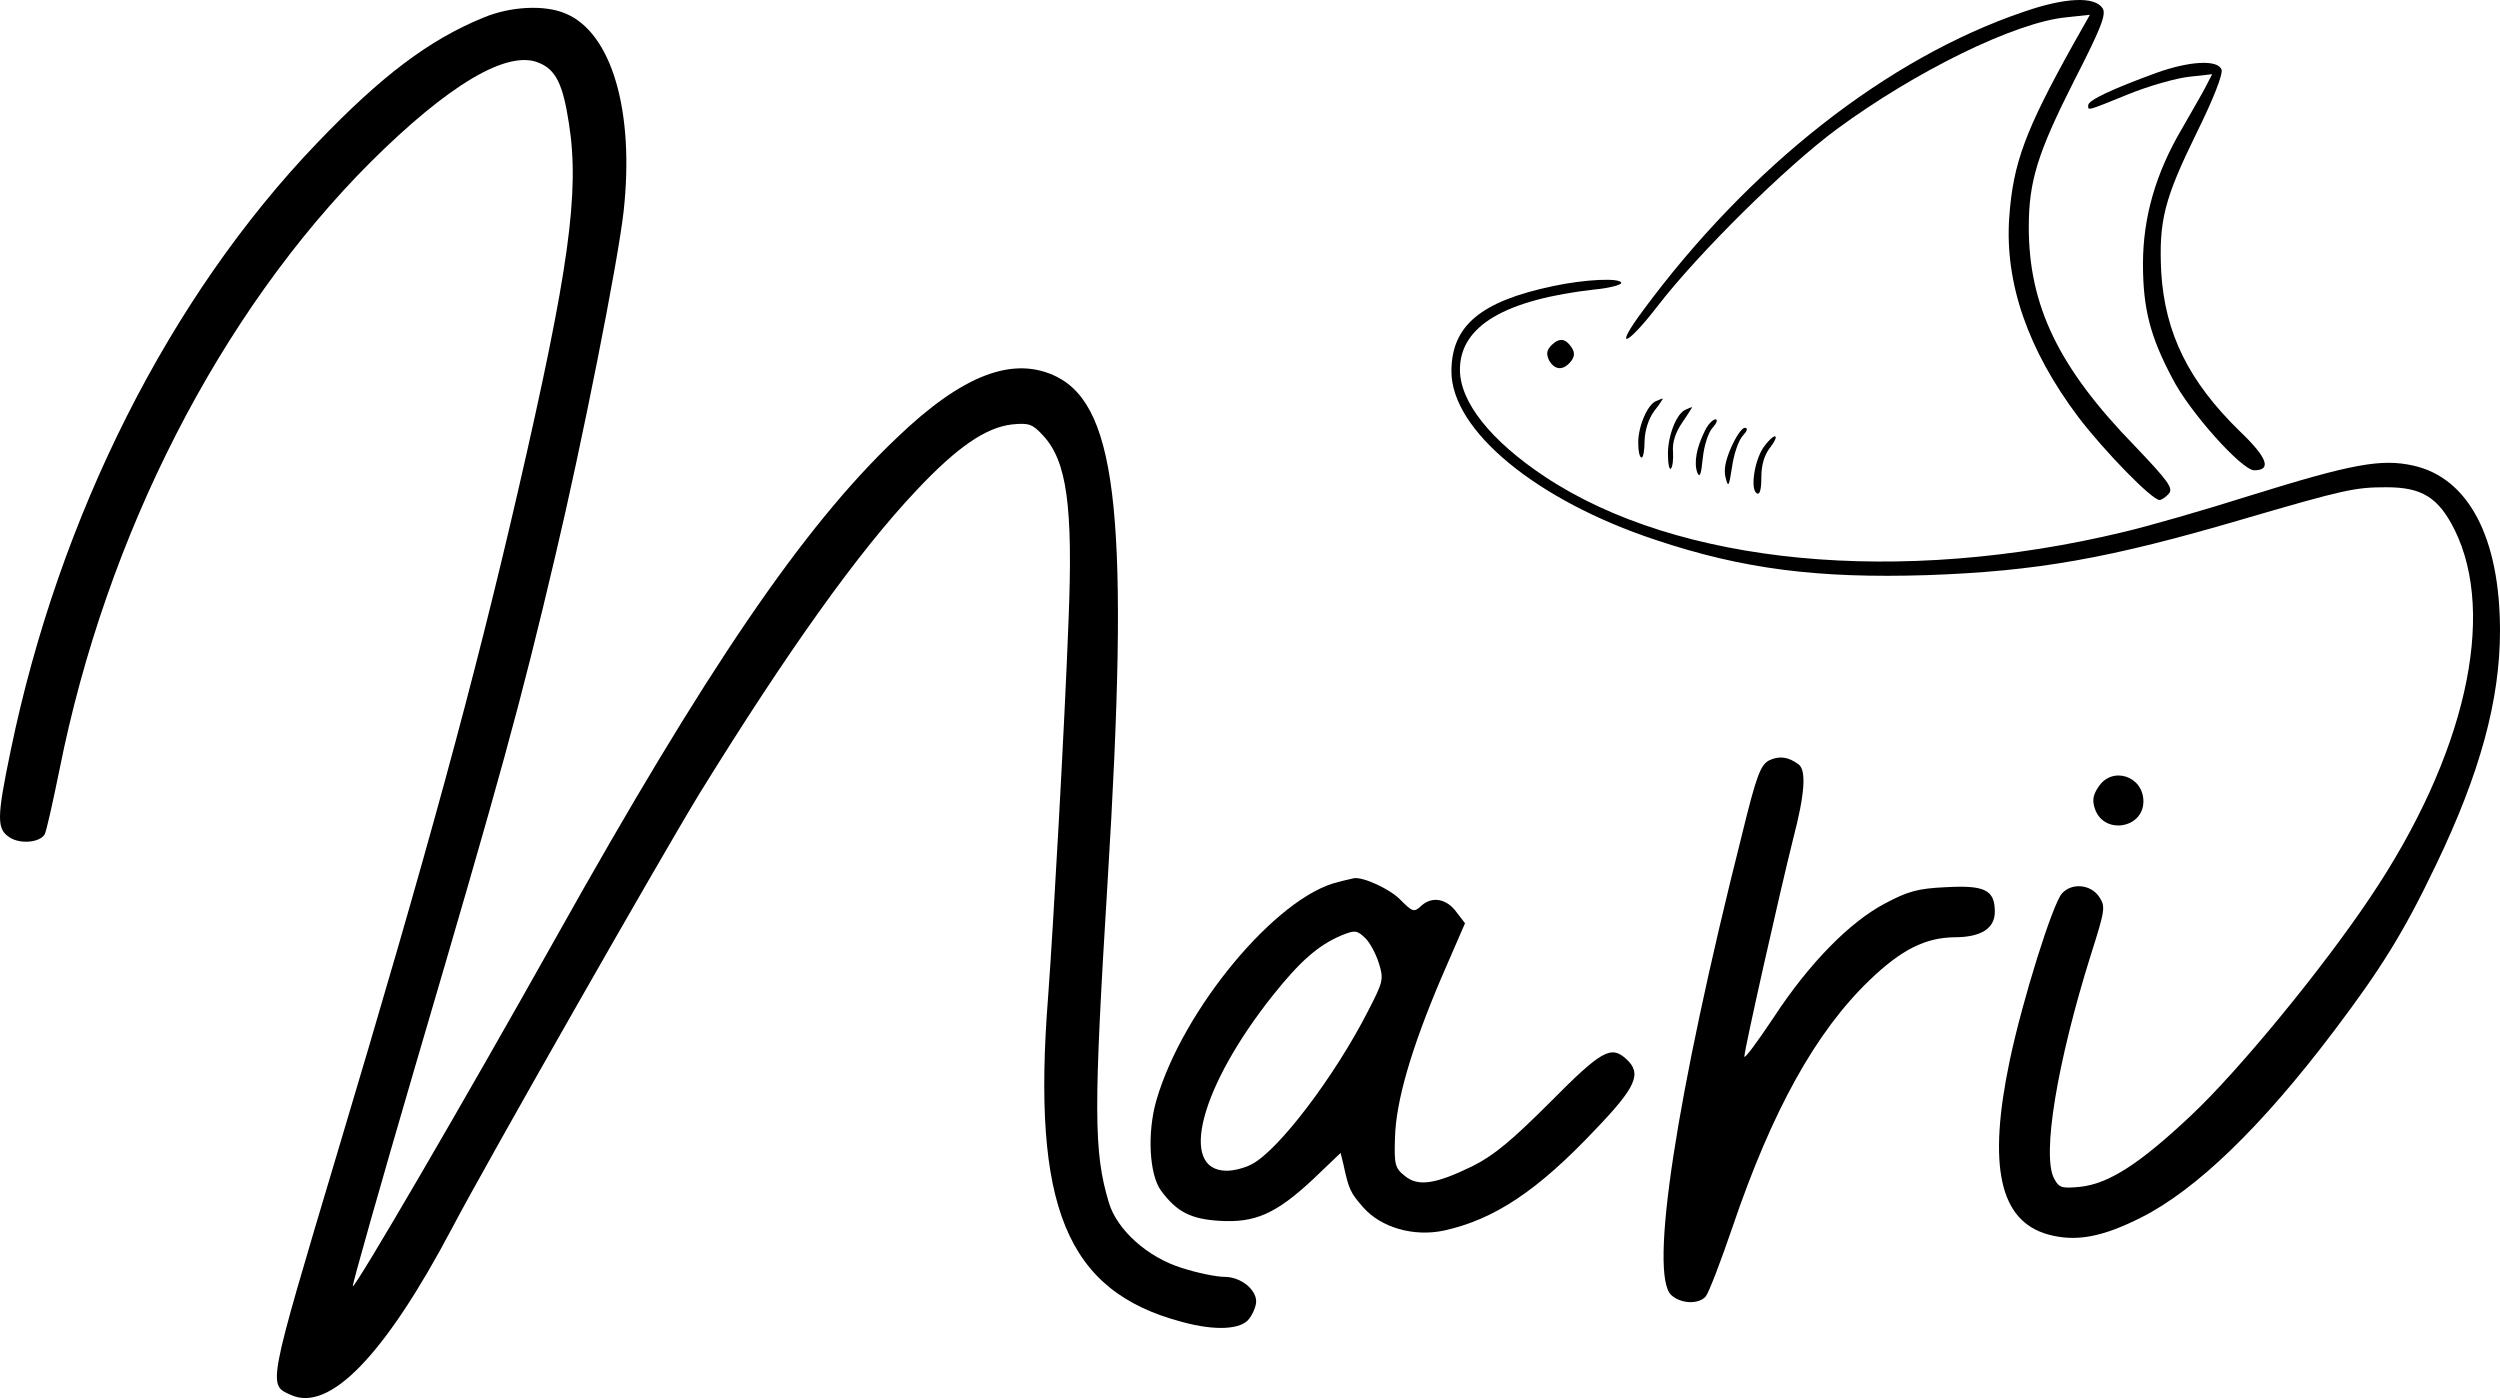 <svg xmlns="http://www.w3.org/2000/svg" width="591" height="331" viewBox="0 0 591 331" fill="none"><path d="M478.4 2.79C446.186 13.729 413.57 39.32 388.38 73.441C381.355 82.875 384.366 82.072 391.792 72.438C401.627 59.693 422.2 39.42 434.143 30.589C452.809 16.84 476.293 5.299 488.436 4.095L494.056 3.493L490.142 10.418C478.801 30.79 475.891 38.517 474.988 51.363C473.884 66.818 479.404 82.775 491.346 98.631C497.468 106.659 508.708 118.2 510.514 118.2C511.016 118.2 512.019 117.498 512.722 116.695C513.826 115.39 512.521 113.684 504.593 105.355C486.629 86.889 479.604 72.237 479.604 53.671C479.604 42.833 481.712 36.109 490.342 19.048C496.665 6.704 497.97 3.393 497.066 1.988C495.26 -0.923 488.235 -0.622 478.4 2.79Z" fill="black"></path><path d="M114.206 4.195C101.461 9.414 90.121 17.944 74.867 33.901C40.043 70.23 13.95 122.014 2.51 177.511C-0.802 193.468 -0.802 195.977 2.309 197.984C4.818 199.589 9.334 199.188 10.538 197.281C10.939 196.679 12.445 189.855 14.05 182.027C25.09 126.53 51.985 73.943 87.612 38.317C105.977 20.052 119.927 11.722 127.353 14.833C131.367 16.439 133.073 19.851 134.478 29.084C137.088 45.442 134.478 63.907 122.436 116.193C111.998 161.354 101.06 201.396 79.684 272.749C63.125 328.146 63.325 327.343 68.745 329.752C77.877 333.967 91.024 320.318 106.88 290.312C115.109 274.656 156.155 202.701 165.388 187.547C186.363 153.626 202.921 130.444 216.67 115.892C226.204 105.756 233.028 101.039 239.25 100.337C243.265 99.936 244.068 100.237 246.576 102.946C252.196 108.968 253.702 119.605 252.598 146.802C251.695 171.088 248.985 219.36 247.781 235.517C243.867 285.294 252.096 305.265 279.393 312.491C287.422 314.698 293.543 314.297 295.35 311.688C296.253 310.483 296.955 308.677 296.955 307.673C296.955 304.763 293.242 301.853 289.529 301.853C287.622 301.853 283.106 300.95 279.393 299.745C271.264 297.236 264.039 290.713 262.132 284.29C258.519 272.248 258.519 262.513 261.831 208.521C267.049 123.82 264.34 96.523 249.888 89.097C239.652 83.979 227.609 88.495 211.953 103.548C189.674 124.724 166.994 158.142 131.468 221.568C109.59 260.606 83.698 304.964 83.397 304.061C83.296 303.559 89.92 280.176 98.149 252.076C118.522 182.83 123.038 166.371 131.267 131.447C137.489 105.254 146.12 61.8 147.424 49.958C150.034 26.274 144.614 7.708 133.675 3.192C128.758 1.084 120.629 1.486 114.206 4.195Z" fill="black"></path><path d="M509.711 17.242C499.575 20.955 493.654 23.665 493.654 24.869C493.654 26.174 493.052 26.374 503.188 22.26C508.106 20.253 514.629 18.446 517.539 18.145L522.958 17.543L521.453 20.453C520.65 22.059 518.041 26.475 515.833 30.389C509.611 40.926 506.6 51.363 506.6 62.402C506.6 72.94 508.306 79.563 513.525 89.398C517.539 97.326 529.983 111.175 532.894 111.175C537.109 111.175 536.005 108.165 529.481 101.943C517.338 90.101 511.819 78.76 510.916 64.409C510.313 52.166 511.618 47.048 519.345 31.292C523.259 23.363 525.568 17.442 525.166 16.439C524.263 14.03 517.539 14.432 509.711 17.242Z" fill="black"></path><path d="M367.205 67.621C349.944 71.234 343.119 77.054 343.119 87.792C343.119 101.742 363.191 118.301 391.391 127.634C412.064 134.559 429.827 136.766 455.519 135.963C481.411 135.06 498.572 132.05 530.284 122.716C554.37 115.691 556.678 115.19 564.205 115.19C572.534 115.19 576.448 117.598 580.262 125.225C590.298 145.497 582.771 178.715 560.391 212.034C549.051 228.994 529.18 253.18 517.94 263.717C505.797 275.158 498.471 279.875 491.647 280.577C487.432 280.979 486.73 280.778 485.626 278.67C482.615 273.251 486.328 251.072 494.256 225.783C497.668 215.044 497.769 214.342 496.263 212.034C494.256 209.023 489.74 208.622 487.432 211.231C485.224 213.74 478.099 236.42 475.088 250.771C469.87 275.66 472.68 288.606 484.12 291.817C490.644 293.624 496.866 292.52 506.199 287.803C519.145 281.28 534.499 266.527 551.66 243.847C562.9 228.994 568.319 220.263 575.846 204.507C586.283 182.83 591 165.468 591 149.11C591 127.132 583.574 112.982 570.527 110.072C562.9 108.365 555.976 109.67 531.79 117.197C521.052 120.609 507.704 124.422 502.185 125.727C448.996 138.573 396.609 133.555 365.198 112.681C352.352 104.15 345.127 95.018 345.127 87.391C345.127 77.054 355.764 70.832 377.04 68.424C380.452 68.123 383.262 67.32 383.262 66.918C383.262 65.614 374.732 66.015 367.205 67.621Z" fill="black"></path><path d="M366.804 81.57C365.599 82.775 365.499 83.678 366.201 85.183C367.506 87.491 369.513 87.692 371.32 85.484C372.223 84.38 372.323 83.477 371.621 82.273C370.115 79.965 368.71 79.764 366.804 81.57Z" fill="black"></path><path d="M391.491 94.817C389.484 95.62 387.276 100.738 387.276 104.652C387.276 106.559 387.577 108.165 388.079 108.165C388.481 108.165 388.782 106.358 388.782 104.15C388.882 101.642 389.685 99.032 391.09 97.126C392.394 95.52 393.197 94.115 393.097 94.215C392.896 94.215 392.194 94.516 391.491 94.817Z" fill="black"></path><path d="M398.516 96.825C396.409 97.627 394.301 102.846 394.301 107.262C394.301 109.57 394.602 111.175 395.004 110.774C395.405 110.373 395.606 108.566 395.506 106.86C395.305 104.652 396.007 102.344 397.713 99.835C399.118 97.828 400.122 96.122 400.022 96.222C399.921 96.222 399.219 96.523 398.516 96.825Z" fill="black"></path><path d="M403.032 101.842C401.025 105.857 400.423 109.369 401.226 111.677C401.828 113.082 402.129 112.279 402.531 108.365C402.832 105.355 403.835 102.244 404.839 101.14C405.842 100.036 406.143 99.133 405.541 99.133C404.939 99.133 403.735 100.337 403.032 101.842Z" fill="black"></path><path d="M409.254 105.756C407.849 108.968 407.448 111.175 407.95 112.982C408.552 115.39 408.753 114.989 409.455 110.373C409.856 107.462 410.96 104.15 411.964 103.047C413.068 101.842 413.269 101.14 412.466 101.14C411.763 101.14 410.358 103.247 409.254 105.756Z" fill="black"></path><path d="M416.882 105.756C414.674 109.068 413.77 115.691 415.276 116.595C415.978 117.096 416.38 115.892 416.38 112.882C416.38 109.871 417.082 107.563 418.487 105.756C419.591 104.351 420.093 103.147 419.591 103.147C419.089 103.147 417.885 104.351 416.882 105.756Z" fill="black"></path><path d="M418.287 179.719C416.179 180.823 415.276 183.131 411.763 197.482C396.208 259.201 389.785 301.351 395.104 306.168C397.412 308.276 401.627 308.376 403.233 306.469C403.936 305.666 406.746 298.34 409.555 290.111C418.889 262.613 429.225 243.947 441.971 231.704C449.497 224.478 455.117 221.668 462.042 221.568C468.364 221.568 471.576 219.46 471.576 215.546C471.576 210.428 469.268 209.224 460.135 209.725C453.311 210.027 451.003 210.729 445.684 213.539C437.254 217.955 427.62 227.79 419.29 240.535C415.477 246.255 412.365 250.47 412.365 249.768C412.365 248.162 420.695 211.13 423.906 198.285C426.716 187.547 427.018 182.127 425.211 180.722C422.803 178.916 420.695 178.615 418.287 179.719Z" fill="black"></path><path d="M496.063 186.041C494.758 187.948 494.557 189.253 495.26 191.26C497.367 197.382 506.701 195.876 506.701 189.453C506.701 183.432 499.274 181.024 496.063 186.041Z" fill="black"></path><path d="M316.324 208.521C301.773 211.933 279.594 238.628 273.372 260.104C271.164 267.732 271.666 277.667 274.476 281.48C278.189 286.498 281.501 288.204 288.325 288.606C296.654 289.107 301.572 287 310.303 278.871L316.926 272.549L317.629 275.459C318.833 281.079 319.235 281.982 322.245 285.394C326.46 290.211 334.188 292.419 341.313 290.914C353.255 288.305 363.492 281.48 377.04 267.129C386.875 256.893 388.18 253.782 384.466 250.37C380.853 247.058 378.646 248.262 366.503 260.506C357.37 269.638 353.155 273.151 348.137 275.66C339.306 279.975 335.191 280.577 332.08 277.968C329.772 276.161 329.571 275.258 329.772 269.036C329.973 260.406 333.586 247.961 340.711 231.202L346.331 218.256L344.324 215.647C342.016 212.435 338.603 211.833 336.094 214.041C334.288 215.747 333.987 215.647 331.077 212.736C328.568 210.127 322.145 207.217 320.037 207.618C319.736 207.718 318.131 208.019 316.324 208.521ZM325.958 227.689C327.163 231.503 326.962 232.105 323.45 238.929C315.521 254.484 302.174 272.047 295.852 275.258C294.346 276.061 291.737 276.764 290.031 276.764C278.49 276.764 283.708 256.893 300.97 235.216C307.292 227.288 311.608 223.474 317.027 221.166C320.238 219.861 320.74 219.861 322.647 221.668C323.851 222.772 325.256 225.481 325.958 227.689Z" fill="black"></path></svg>